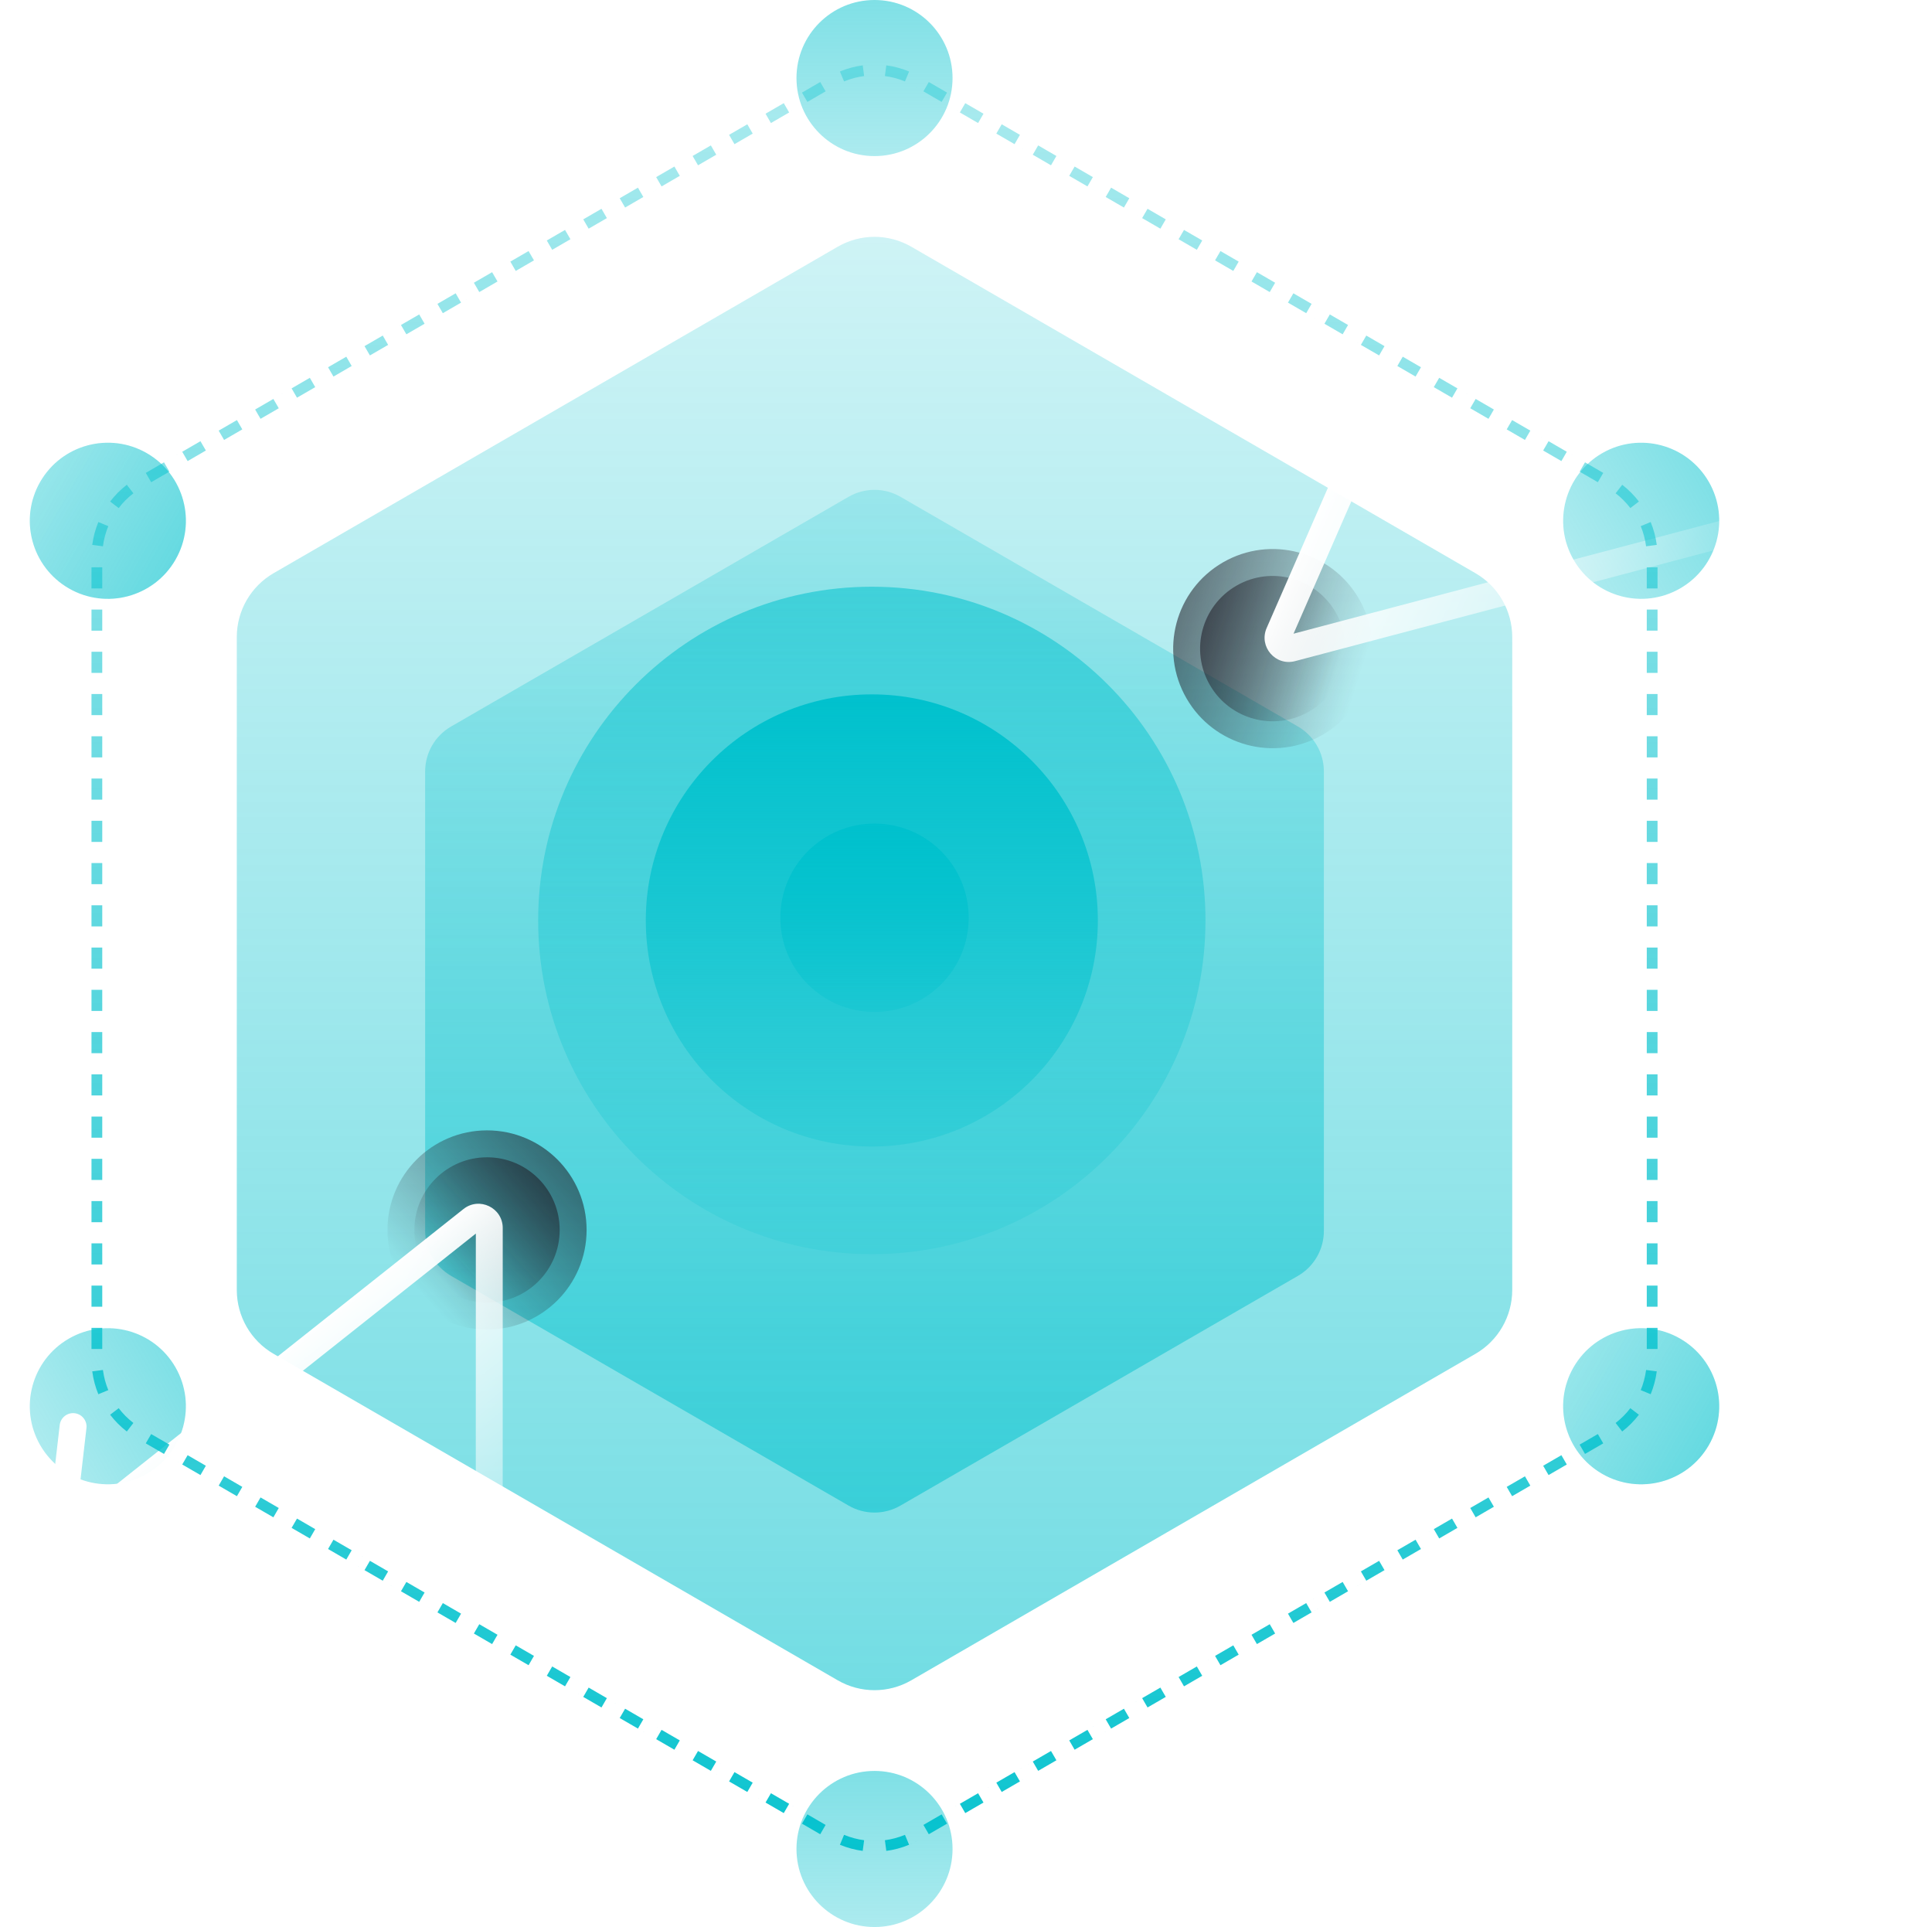 <svg width="359" height="358" viewBox="0 0 359 358" fill="none" xmlns="http://www.w3.org/2000/svg">
<path opacity="0.55" d="M281 239.647V118.353C281 113.456 278.393 108.934 274.163 106.486L169.337 45.836C165.107 43.388 159.893 43.388 155.663 45.836L50.837 106.486C46.607 108.934 44 113.456 44 118.353V239.647C44 244.544 46.607 249.066 50.837 251.514L155.663 312.164C159.893 314.612 165.107 314.612 169.337 312.164L274.163 251.514C278.393 249.07 281 244.544 281 239.647Z" fill="url(#paint0_linear_1937_772)"/>
<g opacity="0.55" filter="url(#filter0_d_1937_772)">
<path d="M246 218.678V133.322C246 129.877 244.163 126.694 241.183 124.972L167.317 82.292C164.337 80.569 160.663 80.569 157.683 82.292L83.817 124.972C80.837 126.694 79 129.877 79 133.322V218.678C79 222.123 80.837 225.306 83.817 227.028L157.683 269.708C160.663 271.431 164.337 271.431 167.317 269.708L241.183 227.028C244.163 225.309 246 222.123 246 218.678Z" fill="url(#paint1_linear_1937_772)"/>
</g>
<path opacity="0.55" d="M90.5 247C100.717 247 109 238.717 109 228.5C109 218.283 100.717 210 90.5 210C80.283 210 72 218.283 72 228.5C72 238.717 80.283 247 90.5 247Z" fill="url(#paint2_linear_1937_772)"/>
<path opacity="0.55" d="M90.5 242C97.956 242 104 235.956 104 228.5C104 221.044 97.956 215 90.5 215C83.044 215 77 221.044 77 228.5C77 235.956 83.044 242 90.5 242Z" fill="url(#paint3_linear_1937_772)"/>
<path opacity="0.55" d="M162 233C196.242 233 224 205.242 224 171C224 136.758 196.242 109 162 109C127.758 109 100 136.758 100 171C100 205.242 127.758 233 162 233Z" fill="url(#paint4_linear_1937_772)"/>
<path d="M162 213C185.196 213 204 194.196 204 171C204 147.804 185.196 129 162 129C138.804 129 120 147.804 120 171C120 194.196 138.804 213 162 213Z" fill="url(#paint5_linear_1937_772)"/>
<path d="M162.5 188C172.165 188 180 180.165 180 170.5C180 160.835 172.165 153 162.5 153C152.835 153 145 160.835 145 170.5C145 180.165 152.835 188 162.5 188Z" fill="url(#paint6_linear_1937_772)"/>
<path opacity="0.55" d="M252.521 111.25C247.413 102.402 236.098 99.37 227.25 104.479C218.402 109.587 215.37 120.902 220.479 129.75C225.587 138.598 236.902 141.63 245.75 136.521C254.598 131.413 257.63 120.098 252.521 111.25Z" fill="url(#paint7_linear_1937_772)"/>
<path opacity="0.55" d="M248.191 113.75C244.463 107.293 236.207 105.081 229.75 108.809C223.293 112.537 221.081 120.793 224.809 127.25C228.537 133.707 236.793 135.919 243.25 132.191C249.707 128.463 251.919 120.207 248.191 113.75Z" fill="url(#paint8_linear_1937_772)"/>
<path opacity="0.2" d="M7.482 89.5C3.478 96.435 5.854 105.303 12.79 109.307C19.725 113.311 28.593 110.935 32.597 104C36.601 97.065 34.225 88.197 27.29 84.193C20.354 80.189 11.486 82.565 7.482 89.5Z" fill="url(#paint9_linear_1937_772)"/>
<path opacity="0.2" d="M292.404 254C288.4 260.935 290.776 269.803 297.711 273.807C304.646 277.811 313.514 275.435 317.519 268.5C321.523 261.565 319.146 252.697 312.211 248.693C305.276 244.689 296.408 247.065 292.404 254Z" fill="url(#paint10_linear_1937_772)"/>
<path opacity="0.5" d="M162.5 358C170.508 358 177 351.508 177 343.5C177 335.492 170.508 329 162.5 329C154.492 329 148 335.492 148 343.5C148 351.508 154.492 358 162.5 358Z" fill="url(#paint11_linear_1937_772)"/>
<path opacity="0.5" d="M162.5 29C170.508 29 177 22.508 177 14.5C177 6.492 170.508 0 162.5 0C154.492 0 148 6.492 148 14.5C148 22.508 154.492 29 162.5 29Z" fill="url(#paint12_linear_1937_772)"/>
<path opacity="0.5" d="M7.481 268.5C11.485 275.435 20.353 277.811 27.288 273.807C34.224 269.803 36.6 260.935 32.596 254C28.592 247.065 19.724 244.689 12.789 248.693C5.853 252.697 3.477 261.565 7.481 268.5Z" fill="url(#paint13_linear_1937_772)"/>
<path opacity="0.5" d="M292.404 104C296.408 110.935 305.276 113.311 312.211 109.307C319.146 105.303 321.523 96.435 317.519 89.5C313.514 82.565 304.646 80.189 297.711 84.193C290.776 88.197 288.4 97.065 292.404 104Z" fill="url(#paint14_linear_1937_772)"/>
<path opacity="0.5" d="M7.482 89.5C3.478 96.435 5.854 105.303 12.79 109.307C19.725 113.311 28.593 110.935 32.597 104C36.601 97.065 34.225 88.197 27.29 84.193C20.354 80.189 11.486 82.565 7.482 89.5Z" fill="url(#paint15_linear_1937_772)"/>
<path opacity="0.5" d="M292.404 254C288.4 260.935 290.776 269.803 297.711 273.807C304.646 277.811 313.514 275.435 317.519 268.5C321.523 261.565 319.146 252.697 312.211 248.693C305.276 244.689 296.408 247.065 292.404 254Z" fill="url(#paint16_linear_1937_772)"/>
<path d="M93.403 338.242C93.402 339.623 92.283 340.742 90.902 340.742C89.522 340.742 88.402 339.622 88.403 338.242H93.403ZM10.714 289.864C9.342 289.706 8.358 288.466 8.517 287.094L11.096 264.743C11.254 263.371 12.495 262.388 13.866 262.546C15.238 262.704 16.221 263.944 16.063 265.316L13.77 285.184L33.639 287.477C35.01 287.635 35.994 288.875 35.835 290.247C35.677 291.619 34.437 292.602 33.065 292.444L10.714 289.864ZM88.403 338.242L88.417 228.139L93.417 228.14L93.403 338.242H88.403ZM89.228 228.531L12.554 289.34L9.447 285.422L86.121 224.613L89.228 228.531ZM88.417 228.139C88.417 228.557 88.9 228.791 89.228 228.531L86.121 224.613C89.071 222.274 93.418 224.375 93.417 228.14L88.417 228.139Z" fill="url(#paint17_linear_1937_772)"/>
<path d="M347.079 94.657C348.414 94.304 349.21 92.936 348.856 91.601C348.503 90.266 347.135 89.47 345.8 89.824L347.079 94.657ZM279.166 27.088C278.662 25.802 277.211 25.169 275.926 25.672L254.977 33.881C253.691 34.385 253.057 35.836 253.561 37.121C254.065 38.407 255.515 39.04 256.801 38.537L275.422 31.24L282.719 49.861C283.223 51.147 284.674 51.78 285.959 51.277C287.245 50.773 287.878 49.322 287.375 48.037L279.166 27.088ZM345.8 89.824L239.362 117.992L240.641 122.826L347.079 94.657L345.8 89.824ZM239.948 118.675L279.129 29.001L274.547 26.999L235.366 116.674L239.948 118.675ZM239.362 117.992C239.766 117.885 240.115 118.292 239.948 118.675L235.366 116.674C233.859 120.123 237.001 123.789 240.641 122.826L239.362 117.992Z" fill="url(#paint18_linear_1937_772)"/>
<path opacity="0.95" fill-rule="evenodd" clip-rule="evenodd" d="M154.106 341.742L25.394 267.166C20.201 264.155 17 258.595 17 252.574V103.426C17 97.405 20.201 91.845 25.394 88.834L154.106 14.258C159.299 11.247 165.701 11.247 170.894 14.258L299.606 88.834C304.799 91.839 308 97.405 308 103.426V252.574C308 258.595 304.799 264.155 299.606 267.166L170.894 341.742C165.701 344.753 159.299 344.753 154.106 341.742ZM298.603 265.435L169.892 340.012C165.319 342.663 159.682 342.663 155.109 340.012L26.397 265.435C26.397 265.435 26.397 265.435 26.397 265.435C21.823 262.783 19 257.883 19 252.574V103.426C19 98.117 21.823 93.217 26.397 90.565C26.397 90.565 26.397 90.565 26.397 90.565L155.108 15.988L155.109 15.988C159.682 13.337 165.318 13.337 169.891 15.988L169.892 15.988L298.603 90.565L298.604 90.566C303.177 93.211 306 98.116 306 103.426V252.574C306 257.883 303.177 262.783 298.603 265.435ZM300.825 90.852L301.435 90.06C300.857 89.615 300.247 89.205 299.606 88.834L297.912 87.853L297.411 88.718L296.91 89.584L298.603 90.565L298.604 90.566C299.169 90.892 299.706 91.253 300.215 91.645L300.825 90.852ZM294.525 85.891L294.024 86.756L293.522 87.621L290.135 85.659L290.637 84.793L291.138 83.928L294.525 85.891ZM287.751 81.966L287.249 82.831L286.748 83.696L283.361 81.734L283.862 80.868L284.364 80.003L287.751 81.966ZM280.976 78.04L280.475 78.906L279.974 79.771L276.587 77.808L277.088 76.943L277.589 76.078L280.976 78.04ZM274.202 74.115L273.701 74.981L273.2 75.846L269.812 73.883L270.314 73.018L270.815 72.153L274.202 74.115ZM267.428 70.19L266.927 71.055L266.425 71.921L263.038 69.958L263.539 69.093L264.041 68.228L267.428 70.19ZM260.654 66.265L260.152 67.13L259.651 67.996L256.264 66.033L256.765 65.168L257.266 64.303L260.654 66.265ZM253.879 62.34L253.378 63.205L252.877 64.071L249.489 62.108L249.991 61.243L250.492 60.377L253.879 62.34ZM247.105 58.415L246.604 59.28L246.102 60.145L242.715 58.183L243.217 57.318L243.718 56.453L247.105 58.415ZM240.331 54.49L239.829 55.355L239.328 56.22L235.941 54.258L236.442 53.393L236.944 52.527L240.331 54.49ZM233.556 50.565L233.055 51.43L232.554 52.295L229.167 50.333L229.668 49.468L230.169 48.602L233.556 50.565ZM226.782 46.64L226.281 47.505L225.779 48.37L222.392 46.408L222.894 45.542L223.395 44.677L226.782 46.64ZM220.008 42.715L219.507 43.58L219.005 44.445L215.618 42.483L216.119 41.617L216.621 40.752L220.008 42.715ZM213.234 38.79L212.732 39.655L212.231 40.52L208.844 38.558L209.345 37.692L209.846 36.827L213.234 38.79ZM206.459 34.864L205.958 35.73L205.457 36.595L202.069 34.633L202.571 33.767L203.072 32.902L206.459 34.864ZM199.685 30.939L199.184 31.805L198.682 32.67L195.295 30.707L195.797 29.842L196.298 28.977L199.685 30.939ZM192.911 27.014L192.409 27.88L191.908 28.745L188.521 26.782L189.022 25.917L189.524 25.052L192.911 27.014ZM186.136 23.089L185.635 23.954L185.134 24.82L181.747 22.857L182.248 21.992L182.749 21.127L186.136 23.089ZM179.362 19.164L178.861 20.029L178.359 20.895L174.972 18.932L175.474 18.067L175.975 17.202L179.362 19.164ZM170.894 14.258L172.588 15.239L172.086 16.104L171.585 16.97L169.892 15.988L169.891 15.988C169.328 15.662 168.749 15.375 168.157 15.129L168.541 14.206L168.926 13.283C169.597 13.562 170.255 13.887 170.894 14.258ZM164.692 12.144L164.561 13.136L164.43 14.127C163.149 13.958 161.851 13.958 160.57 14.127L160.439 13.136L160.308 12.144C161.763 11.952 163.237 11.952 164.692 12.144ZM156.074 13.283L156.459 14.206L156.843 15.129C156.251 15.375 155.672 15.662 155.109 15.988L155.108 15.988L153.415 16.97L152.913 16.104L152.412 15.239L154.106 14.258C154.745 13.887 155.403 13.562 156.074 13.283ZM149.025 17.202L149.526 18.067L150.028 18.932L146.641 20.895L146.139 20.029L145.638 19.164L149.025 17.202ZM142.251 21.127L142.752 21.992L143.253 22.857L139.866 24.82L139.365 23.955L138.864 23.089L142.251 21.127ZM135.476 25.052L135.978 25.917L136.479 26.782L133.092 28.745L132.591 27.88L132.089 27.014L135.476 25.052ZM128.702 28.977L129.204 29.842L129.705 30.707L126.318 32.67L125.816 31.805L125.315 30.939L128.702 28.977ZM121.928 32.902L122.429 33.767L122.931 34.633L119.543 36.595L119.042 35.73L118.541 34.864L121.928 32.902ZM115.154 36.827L115.655 37.692L116.156 38.558L112.769 40.52L112.268 39.655L111.766 38.79L115.154 36.827ZM108.379 40.752L108.881 41.617L109.382 42.483L105.995 44.445L105.493 43.58L104.992 42.715L108.379 40.752ZM101.605 44.677L102.106 45.542L102.608 46.408L99.221 48.37L98.719 47.505L98.218 46.64L101.605 44.677ZM94.831 48.602L95.332 49.468L95.833 50.333L92.446 52.295L91.945 51.43L91.444 50.565L94.831 48.602ZM88.056 52.527L88.558 53.393L89.059 54.258L85.672 56.221L85.171 55.355L84.669 54.49L88.056 52.527ZM81.282 56.453L81.784 57.318L82.285 58.183L78.898 60.145L78.396 59.28L77.895 58.415L81.282 56.453ZM74.508 60.378L75.009 61.243L75.51 62.108L72.123 64.071L71.622 63.205L71.121 62.34L74.508 60.378ZM67.734 64.303L68.235 65.168L68.736 66.033L65.349 67.996L64.848 67.13L64.346 66.265L67.734 64.303ZM60.959 68.228L61.461 69.093L61.962 69.958L58.575 71.921L58.074 71.055L57.572 70.19L60.959 68.228ZM54.185 72.153L54.686 73.018L55.188 73.883L51.8 75.846L51.299 74.981L50.798 74.115L54.185 72.153ZM47.411 76.078L47.912 76.943L48.413 77.808L45.026 79.771L44.525 78.906L44.023 78.04L47.411 76.078ZM40.636 80.003L41.138 80.868L41.639 81.734L38.252 83.696L37.751 82.831L37.249 81.966L40.636 80.003ZM33.862 83.928L34.363 84.793L34.865 85.659L31.478 87.621L30.976 86.756L30.475 85.891L33.862 83.928ZM27.088 87.853L27.589 88.718L28.09 89.584L26.397 90.565C26.397 90.565 26.397 90.565 26.397 90.565C25.832 90.892 25.295 91.253 24.786 91.645L24.176 90.853L23.566 90.061C24.143 89.616 24.754 89.206 25.394 88.834L27.088 87.853ZM20.465 93.174L21.26 93.781L22.055 94.388C21.268 95.418 20.619 96.547 20.125 97.746L19.2 97.365L18.276 96.984C18.837 95.624 19.573 94.343 20.465 93.174ZM17.143 101.229L18.135 101.359L19.126 101.489C19.043 102.126 19 102.773 19 103.426V105.389H18H17V103.426C17 102.686 17.049 101.952 17.143 101.229ZM17 109.314H18H19V113.239H18H17V109.314ZM17 117.164H18H19V121.088H18H17V117.164ZM17 125.013H18H19V128.938H18H17V125.013ZM17 132.863H18H19V136.788H18H17V132.863ZM17 140.713H18H19V144.638H18H17V140.713ZM17 148.563H18H19V152.488H18H17V148.563ZM17 156.413H18H19V160.338H18H17V156.413ZM17 164.263H18H19V168.188H18H17V164.263ZM17 172.113H18H19V176.038H18H17V172.113ZM17 179.962H18H19V183.887H18H17V179.962ZM17 187.812H18H19V191.737H18H17V187.812ZM17 195.662H18H19V199.587H18H17V195.662ZM17 203.512H18H19V207.437H18H17V203.512ZM17 211.362H18H19V215.287H18H17V211.362ZM17 219.212H18H19V223.137H18H17V219.212ZM17 227.062H18H19V230.987H18H17V227.062ZM17 234.912H18H19V238.836H18H17V234.912ZM17 242.761H18H19V246.686H18H17V242.761ZM17 250.611H18H19V252.574C19 253.227 19.043 253.874 19.126 254.511L18.135 254.641L17.143 254.771C17.049 254.048 17 253.314 17 252.574V250.611ZM18.276 259.016L19.2 258.635L20.125 258.254C20.619 259.453 21.268 260.582 22.055 261.612L21.26 262.219L20.465 262.826C19.573 261.657 18.837 260.376 18.276 259.016ZM23.566 265.939L24.176 265.147L24.786 264.355C25.295 264.747 25.833 265.108 26.397 265.435C26.397 265.435 26.397 265.435 26.397 265.435L28.09 266.416L27.589 267.282L27.088 268.147L25.394 267.166C24.754 266.794 24.143 266.384 23.566 265.939ZM30.475 270.109L30.976 269.244L31.478 268.379L34.865 270.341L34.364 271.207L33.862 272.072L30.475 270.109ZM37.249 274.034L37.751 273.169L38.252 272.304L41.639 274.266L41.138 275.132L40.636 275.997L37.249 274.034ZM44.024 277.96L44.525 277.094L45.026 276.229L48.413 278.192L47.912 279.057L47.411 279.922L44.024 277.96ZM50.798 281.885L51.299 281.019L51.801 280.154L55.188 282.117L54.686 282.982L54.185 283.847L50.798 281.885ZM57.572 285.81L58.074 284.944L58.575 284.079L61.962 286.042L61.461 286.907L60.959 287.772L57.572 285.81ZM64.347 289.735L64.848 288.87L65.349 288.004L68.736 289.967L68.235 290.832L67.734 291.697L64.347 289.735ZM71.121 293.66L71.622 292.795L72.123 291.929L75.511 293.892L75.009 294.757L74.508 295.622L71.121 293.66ZM77.895 297.585L78.396 296.72L78.898 295.854L82.285 297.817L81.784 298.682L81.282 299.547L77.895 297.585ZM84.669 301.51L85.171 300.645L85.672 299.78L89.059 301.742L88.558 302.607L88.056 303.473L84.669 301.51ZM91.444 305.435L91.945 304.57L92.446 303.705L95.833 305.667L95.332 306.532L94.831 307.398L91.444 305.435ZM98.218 309.36L98.719 308.495L99.221 307.63L102.608 309.592L102.106 310.457L101.605 311.323L98.218 309.36ZM104.992 313.285L105.494 312.42L105.995 311.555L109.382 313.517L108.881 314.383L108.379 315.248L104.992 313.285ZM111.766 317.21L112.268 316.345L112.769 315.48L116.156 317.442L115.655 318.308L115.154 319.173L111.766 317.21ZM118.541 321.135L119.042 320.27L119.543 319.405L122.931 321.367L122.429 322.233L121.928 323.098L118.541 321.135ZM125.315 325.06L125.816 324.195L126.318 323.33L129.705 325.293L129.204 326.158L128.702 327.023L125.315 325.06ZM132.089 328.986L132.591 328.12L133.092 327.255L136.479 329.218L135.978 330.083L135.477 330.948L132.089 328.986ZM138.864 332.911L139.365 332.045L139.866 331.18L143.253 333.143L142.752 334.008L142.251 334.873L138.864 332.911ZM145.638 336.836L146.139 335.97L146.641 335.105L150.028 337.068L149.526 337.933L149.025 338.798L145.638 336.836ZM152.412 340.761L152.914 339.896L153.415 339.03L155.109 340.012C155.672 340.338 156.251 340.625 156.843 340.871L156.459 341.794L156.074 342.717C155.403 342.438 154.745 342.113 154.106 341.742L152.412 340.761ZM160.308 343.856L160.439 342.864L160.57 341.873C161.851 342.042 163.149 342.042 164.43 341.873L164.561 342.864L164.692 343.856C163.237 344.048 161.763 344.048 160.308 343.856ZM168.926 342.717L168.542 341.794L168.157 340.871C168.749 340.625 169.329 340.338 169.892 340.012L171.585 339.03L172.087 339.896L172.588 340.761L170.894 341.742C170.255 342.113 169.597 342.438 168.926 342.717ZM175.975 338.798L175.474 337.933L174.972 337.068L178.36 335.105L178.861 335.97L179.362 336.836L175.975 338.798ZM182.749 334.873L182.248 334.008L181.747 333.143L185.134 331.18L185.635 332.045L186.136 332.911L182.749 334.873ZM189.524 330.948L189.022 330.083L188.521 329.218L191.908 327.255L192.409 328.12L192.911 328.986L189.524 330.948ZM196.298 327.023L195.797 326.158L195.295 325.293L198.682 323.33L199.184 324.195L199.685 325.06L196.298 327.023ZM203.072 323.098L202.571 322.233L202.07 321.367L205.457 319.405L205.958 320.27L206.459 321.135L203.072 323.098ZM209.846 319.173L209.345 318.308L208.844 317.442L212.231 315.48L212.732 316.345L213.234 317.21L209.846 319.173ZM216.621 315.248L216.119 314.383L215.618 313.517L219.005 311.555L219.507 312.42L220.008 313.285L216.621 315.248ZM223.395 311.323L222.894 310.457L222.392 309.592L225.78 307.63L226.281 308.495L226.782 309.36L223.395 311.323ZM230.169 307.398L229.668 306.532L229.167 305.667L232.554 303.705L233.055 304.57L233.556 305.435L230.169 307.398ZM236.944 303.473L236.442 302.607L235.941 301.742L239.328 299.779L239.829 300.645L240.331 301.51L236.944 303.473ZM243.718 299.547L243.217 298.682L242.715 297.817L246.102 295.854L246.604 296.72L247.105 297.585L243.718 299.547ZM250.492 295.622L249.991 294.757L249.49 293.892L252.877 291.929L253.378 292.795L253.879 293.66L250.492 295.622ZM257.266 291.697L256.765 290.832L256.264 289.967L259.651 288.004L260.152 288.869L260.654 289.735L257.266 291.697ZM264.041 287.772L263.539 286.907L263.038 286.042L266.425 284.079L266.927 284.944L267.428 285.81L264.041 287.772ZM270.815 283.847L270.314 282.982L269.812 282.117L273.2 280.154L273.701 281.019L274.202 281.885L270.815 283.847ZM277.589 279.922L277.088 279.057L276.587 278.192L279.974 276.229L280.475 277.094L280.977 277.959L277.589 279.922ZM284.364 275.997L283.862 275.132L283.361 274.266L286.748 272.304L287.249 273.169L287.751 274.034L284.364 275.997ZM291.138 272.072L290.637 271.207L290.135 270.341L293.522 268.379L294.024 269.244L294.525 270.109L291.138 272.072ZM297.912 268.147L297.411 267.282L296.91 266.416L298.603 265.435C299.168 265.108 299.705 264.747 300.214 264.355L300.824 265.147L301.434 265.939C300.857 266.384 300.246 266.794 299.606 267.166L297.912 268.147ZM304.535 262.826L303.74 262.219L302.945 261.612C303.732 260.582 304.381 259.453 304.875 258.254L305.8 258.635L306.724 259.016C306.163 260.376 305.427 261.657 304.535 262.826ZM307.857 254.771L306.865 254.641L305.874 254.511C305.957 253.874 306 253.227 306 252.574V250.611H307H308V252.574C308 253.314 307.952 254.048 307.857 254.771ZM308 246.686H307H306V242.761H307H308V246.686ZM308 238.836H307H306V234.911H307H308V238.836ZM308 230.987H307H306V227.062H307H308V230.987ZM308 223.137H307H306V219.212H307H308V223.137ZM308 215.287H307H306V211.362H307H308V215.287ZM308 207.437H307H306V203.512H307H308V207.437ZM308 199.587H307H306V195.662H307H308V199.587ZM308 191.737H307H306V187.812H307H308V191.737ZM308 183.887H307H306V179.962H307H308V183.887ZM308 176.037H307H306V172.113H307H308V176.037ZM308 168.188H307H306V164.263H307H308V168.188ZM308 160.338H307H306V156.413H307H308V160.338ZM308 152.488H307H306V148.563H307H308V152.488ZM308 144.638H307H306V140.713H307H308V144.638ZM308 136.788H307H306V132.863H307H308V136.788ZM308 128.938H307H306V125.013H307H308V128.938ZM308 121.088H307H306V117.163H307H308V121.088ZM308 113.239H307H306V109.314H307H308V113.239ZM308 105.389H307H306V103.426C306 102.773 305.957 102.126 305.874 101.489L306.865 101.359L307.857 101.229C307.952 101.952 308 102.686 308 103.426V105.389ZM306.725 96.983L305.8 97.364L304.876 97.746C304.381 96.546 303.732 95.417 302.946 94.387L303.741 93.78L304.536 93.173C305.428 94.341 306.164 95.623 306.725 96.983Z" fill="url(#paint19_linear_1937_772)"/>
<defs>
<filter id="filter0_d_1937_772" x="59" y="71" width="207" height="230" filterUnits="userSpaceOnUse" color-interpolation-filters="sRGB">
<feFlood flood-opacity="0" result="BackgroundImageFix"/>
<feColorMatrix in="SourceAlpha" type="matrix" values="0 0 0 0 0 0 0 0 0 0 0 0 0 0 0 0 0 0 127 0" result="hardAlpha"/>
<feOffset dy="10"/>
<feGaussianBlur stdDeviation="10"/>
<feColorMatrix type="matrix" values="0 0 0 0 0 0 0 0 0 0 0 0 0 0 0 0 0 0 0.1 0"/>
<feBlend mode="normal" in2="BackgroundImageFix" result="effect1_dropShadow_1937_772"/>
<feBlend mode="normal" in="SourceGraphic" in2="effect1_dropShadow_1937_772" result="shape"/>
</filter>
<linearGradient id="paint0_linear_1937_772" x1="162.5" y1="314" x2="162.5" y2="44" gradientUnits="userSpaceOnUse">
<stop stop-color="#00C1CD"/>
<stop offset="1" stop-color="#00C1CD" stop-opacity="0.35"/>
</linearGradient>
<linearGradient id="paint1_linear_1937_772" x1="162.5" y1="271" x2="162.5" y2="81" gradientUnits="userSpaceOnUse">
<stop stop-color="#00C1CD"/>
<stop offset="1" stop-color="#00C1CD" stop-opacity="0.35"/>
</linearGradient>
<linearGradient id="paint2_linear_1937_772" x1="104.103" y1="215.985" x2="77.985" y2="239.926" gradientUnits="userSpaceOnUse">
<stop stop-color="#1C1822"/>
<stop offset="1" stop-color="#1C1822" stop-opacity="0"/>
</linearGradient>
<linearGradient id="paint3_linear_1937_772" x1="100.426" y1="219.368" x2="81.368" y2="236.838" gradientUnits="userSpaceOnUse">
<stop stop-color="#1C1822"/>
<stop offset="1" stop-color="#1C1822" stop-opacity="0"/>
</linearGradient>
<linearGradient id="paint4_linear_1937_772" x1="162" y1="109" x2="162" y2="233" gradientUnits="userSpaceOnUse">
<stop stop-color="#00C1CD"/>
<stop offset="1" stop-color="#00C1CD" stop-opacity="0.25"/>
</linearGradient>
<linearGradient id="paint5_linear_1937_772" x1="162" y1="129" x2="162" y2="213" gradientUnits="userSpaceOnUse">
<stop stop-color="#00C1CD"/>
<stop offset="1" stop-color="#00C1CD" stop-opacity="0.25"/>
</linearGradient>
<linearGradient id="paint6_linear_1937_772" x1="162.5" y1="153" x2="162.5" y2="188" gradientUnits="userSpaceOnUse">
<stop stop-color="#00C1CD"/>
<stop offset="1" stop-color="#00C1CD" stop-opacity="0.25"/>
</linearGradient>
<linearGradient id="paint7_linear_1937_772" x1="218.86" y1="114.977" x2="252.653" y2="125.625" gradientUnits="userSpaceOnUse">
<stop stop-color="#1C1822"/>
<stop offset="1" stop-color="#1C1822" stop-opacity="0"/>
</linearGradient>
<linearGradient id="paint8_linear_1937_772" x1="223.628" y1="116.47" x2="248.287" y2="124.24" gradientUnits="userSpaceOnUse">
<stop stop-color="#1C1822"/>
<stop offset="1" stop-color="#1C1822" stop-opacity="0"/>
</linearGradient>
<linearGradient id="paint9_linear_1937_772" x1="32.597" y1="104" x2="7.482" y2="89.5" gradientUnits="userSpaceOnUse">
<stop stop-color="#00C1CD"/>
<stop offset="1" stop-color="#00C1CD" stop-opacity="0.65"/>
</linearGradient>
<linearGradient id="paint10_linear_1937_772" x1="317.519" y1="268.5" x2="292.404" y2="254" gradientUnits="userSpaceOnUse">
<stop stop-color="#00C1CD"/>
<stop offset="1" stop-color="#00C1CD" stop-opacity="0.65"/>
</linearGradient>
<linearGradient id="paint11_linear_1937_772" x1="162.5" y1="329" x2="162.5" y2="358" gradientUnits="userSpaceOnUse">
<stop stop-color="#00C1CD"/>
<stop offset="1" stop-color="#00C1CD" stop-opacity="0.65"/>
</linearGradient>
<linearGradient id="paint12_linear_1937_772" x1="162.5" y1="0" x2="162.5" y2="29" gradientUnits="userSpaceOnUse">
<stop stop-color="#00C1CD"/>
<stop offset="1" stop-color="#00C1CD" stop-opacity="0.65"/>
</linearGradient>
<linearGradient id="paint13_linear_1937_772" x1="32.596" y1="254" x2="7.481" y2="268.5" gradientUnits="userSpaceOnUse">
<stop stop-color="#00C1CD"/>
<stop offset="1" stop-color="#00C1CD" stop-opacity="0.65"/>
</linearGradient>
<linearGradient id="paint14_linear_1937_772" x1="317.519" y1="89.5" x2="292.404" y2="104" gradientUnits="userSpaceOnUse">
<stop stop-color="#00C1CD"/>
<stop offset="1" stop-color="#00C1CD" stop-opacity="0.65"/>
</linearGradient>
<linearGradient id="paint15_linear_1937_772" x1="32.597" y1="104" x2="7.482" y2="89.5" gradientUnits="userSpaceOnUse">
<stop stop-color="#00C1CD"/>
<stop offset="1" stop-color="#00C1CD" stop-opacity="0.65"/>
</linearGradient>
<linearGradient id="paint16_linear_1937_772" x1="317.519" y1="268.5" x2="292.404" y2="254" gradientUnits="userSpaceOnUse">
<stop stop-color="#00C1CD"/>
<stop offset="1" stop-color="#00C1CD" stop-opacity="0.65"/>
</linearGradient>
<linearGradient id="paint17_linear_1937_772" x1="-9.424" y1="299.112" x2="37.18" y2="357.875" gradientUnits="userSpaceOnUse">
<stop stop-color="white"/>
<stop offset="1" stop-color="white" stop-opacity="0.1"/>
</linearGradient>
<linearGradient id="paint18_linear_1937_772" x1="282.956" y1="5.256" x2="351.682" y2="35.284" gradientUnits="userSpaceOnUse">
<stop stop-color="white"/>
<stop offset="1" stop-color="white" stop-opacity="0.1"/>
</linearGradient>
<linearGradient id="paint19_linear_1937_772" x1="162.5" y1="344" x2="162.5" y2="12" gradientUnits="userSpaceOnUse">
<stop stop-color="#00C1CD"/>
<stop offset="1" stop-color="#00C1CD" stop-opacity="0.35"/>
</linearGradient>
</defs>
</svg>
